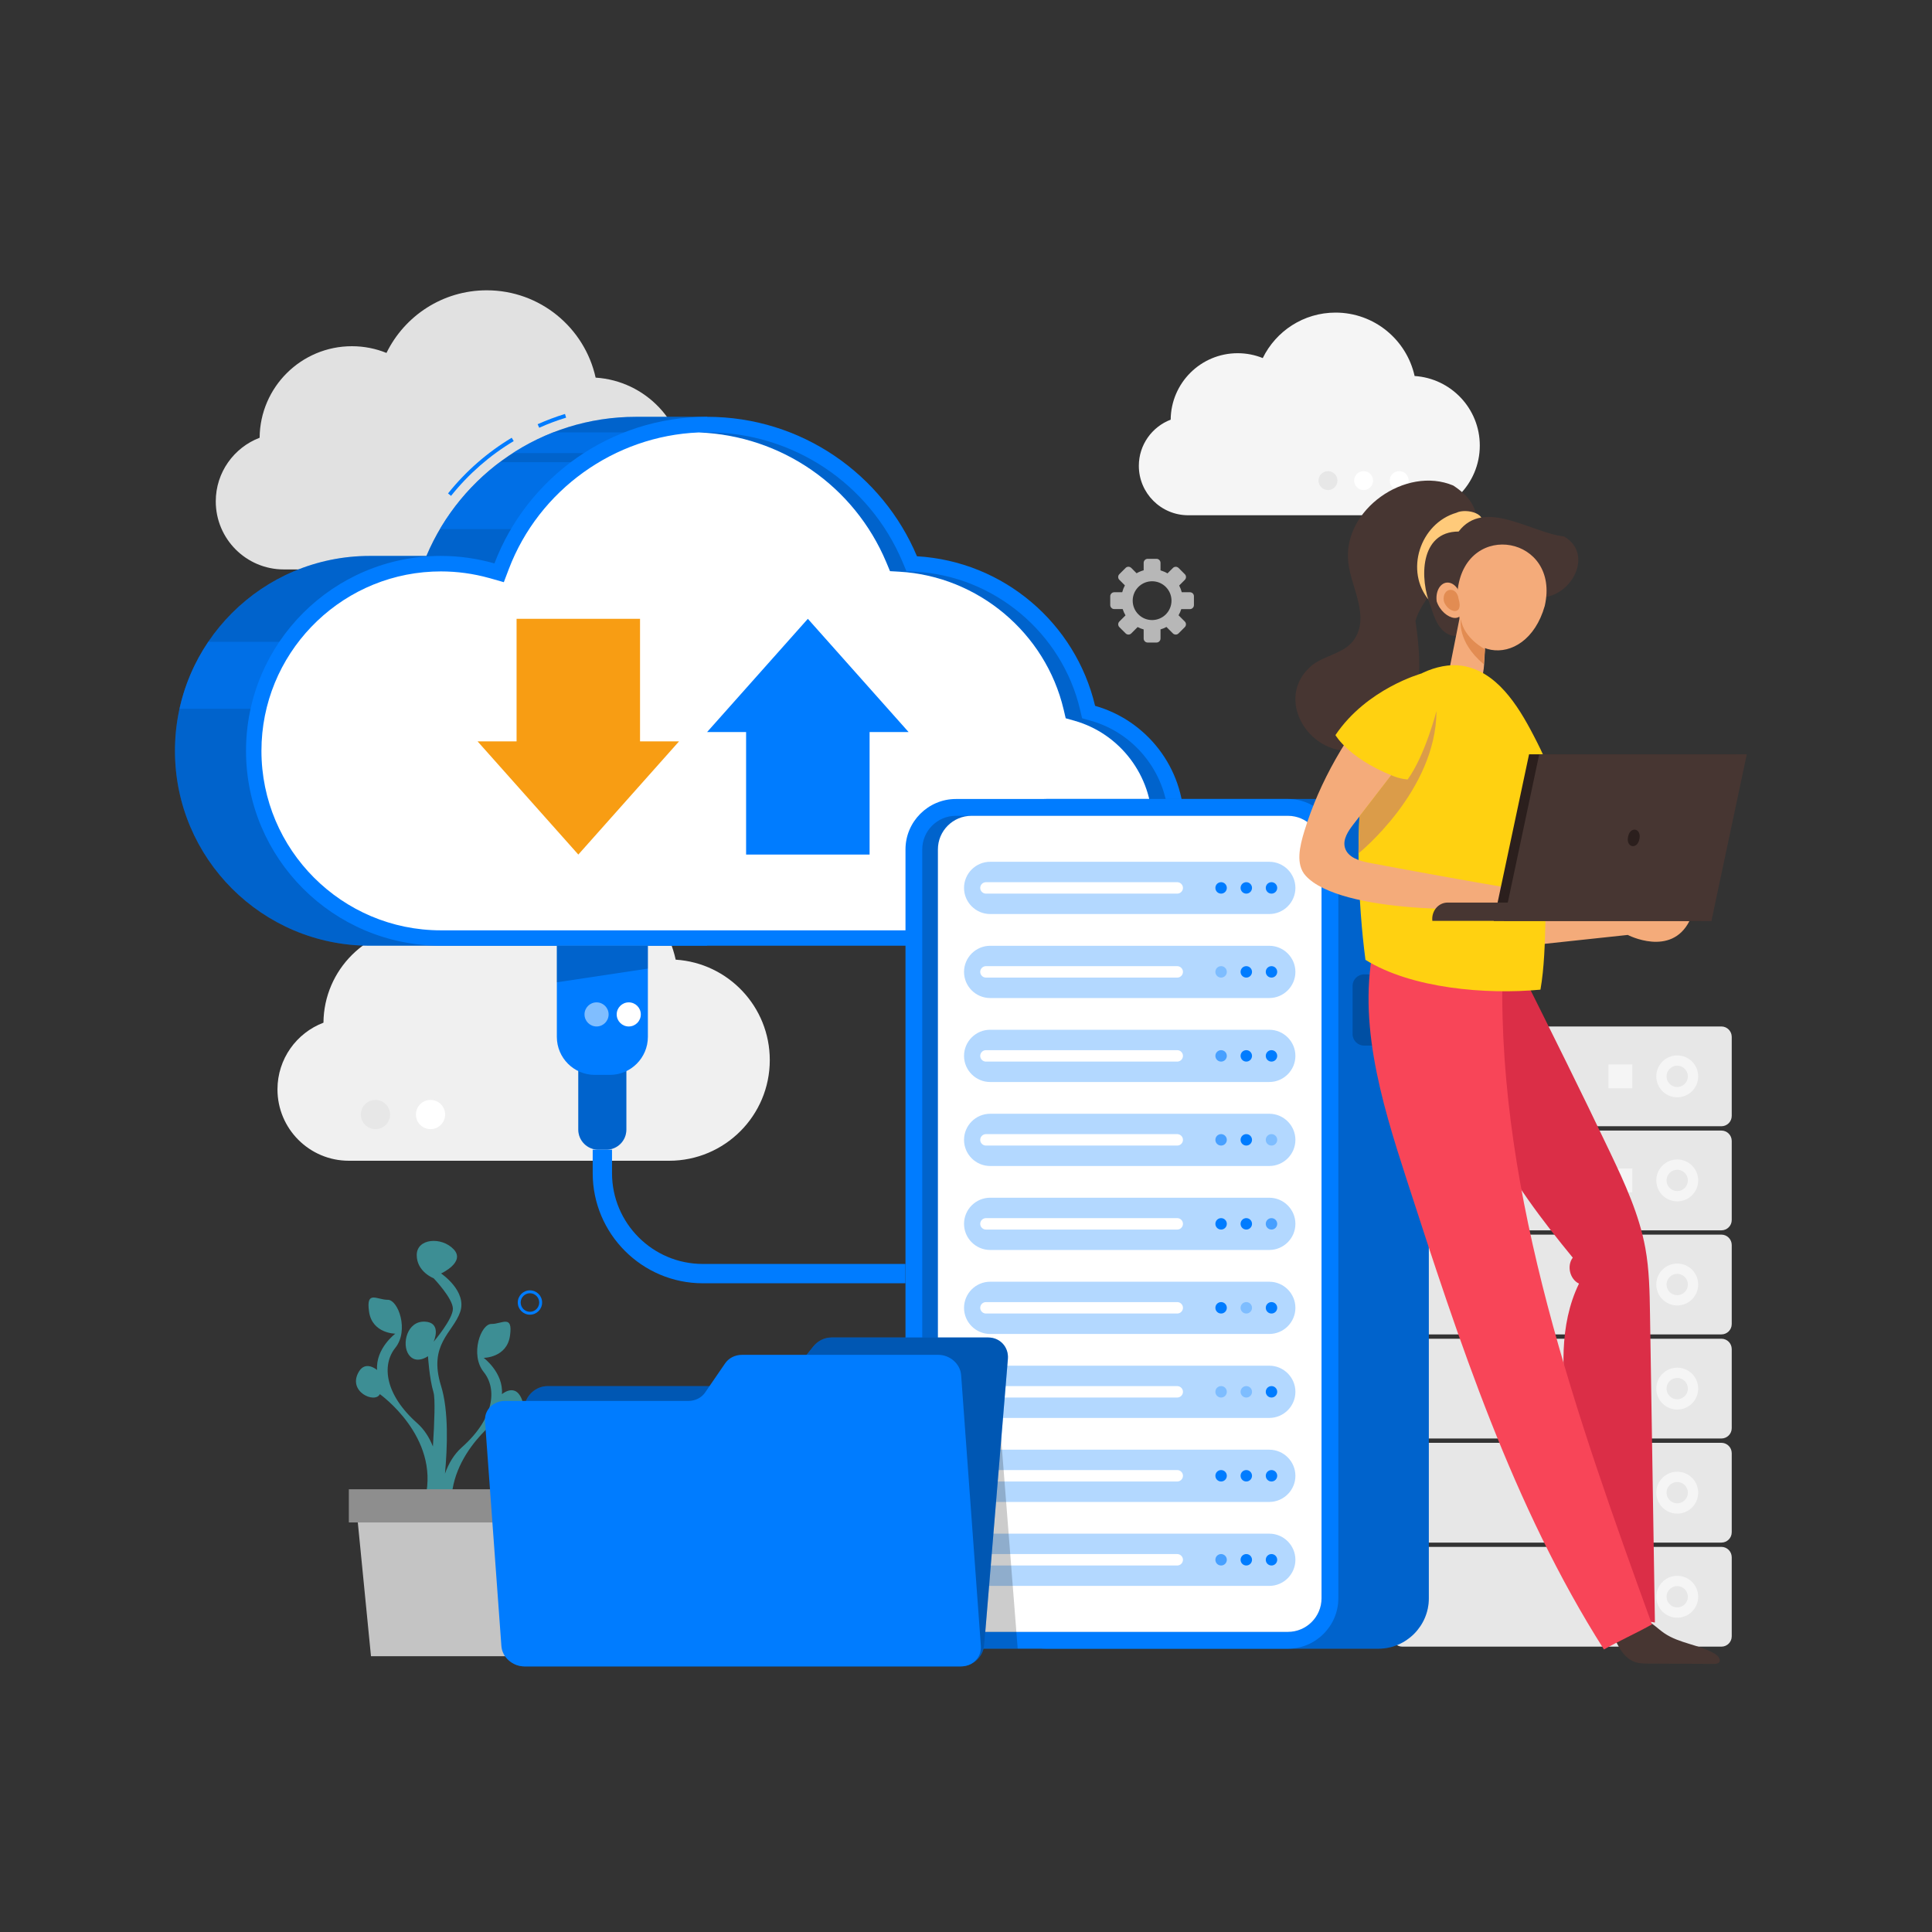 <?xml version="1.0" encoding="UTF-8"?>
<!-- Generator: Adobe Illustrator 28.3.0, SVG Export Plug-In . SVG Version: 6.00 Build 0)  -->
<svg xmlns="http://www.w3.org/2000/svg" xmlns:xlink="http://www.w3.org/1999/xlink" version="1.1" id="Layer_1" x="0px" y="0px" viewBox="0 0 500 500" style="enable-background:new 0 0 500 500;" xml:space="preserve">
<rect x="0" y="0" width="500" height="500" fill="#333333" stroke="none"/>
<style type="text/css">
	.st0{fill:#EEF5FF;}
	.st1{fill:#EFEFEF;}
	.st2{opacity:0.63;}
	.st3{fill:#A9CBF7;}
	.st4{fill:#CFE5FF;}
	.st5{fill:#297EEC;}
	.st6{fill:#F89D13;}
	.st7{fill:#FFFFFF;}
	.st8{fill:#CBDBEF;}
	.st9{fill:#ECECEC;}
	.st10{fill:#3D8E94;}
	.st11{fill:#C4C4C4;}
	.st12{fill:#8E8E8E;}
	.st13{fill:#FD897B;}
	.st14{opacity:0.2;enable-background:new    ;}
	.st15{fill:#1A2E35;}
	.st16{fill:#007CFF;}
	.st17{fill:#FCC1BB;}
	.st18{fill:#FFD111;}
	.st19{fill:#EB827E;}
	.st20{fill:none;stroke:#1A2E35;stroke-width:0.686;stroke-linecap:round;stroke-linejoin:round;stroke-miterlimit:10;}
	.st21{fill:none;stroke:#1A2E35;stroke-width:0.5;stroke-linecap:round;stroke-linejoin:round;stroke-miterlimit:10;}
	.st22{opacity:0.6;fill:#FFFFFF;}
	.st23{opacity:0.7;fill:#FFFFFF;}
	.st24{fill:#092C24;}
	.st25{fill:#245558;}
	.st26{fill:#317277;}
	.st27{fill:#4095F2;}
	.st28{fill:#9BB8BC;}
	.st29{fill:#D68A2F;}
	.st30{fill:#184785;}
	.st31{fill:#124072;}
	.st32{fill:#E7E7E7;}
	.st33{fill:#F5F5F5;}
	.st34{fill:#E1E1E1;}
	.st35{fill:#F0F0F0;}
	.st36{opacity:0.2;}
	.st37{opacity:0.5;fill:#007CFF;}
	.st38{opacity:0.5;fill:#FFFFFF;}
	.st39{opacity:0.3;fill:#007CFF;}
	.st40{opacity:0.6;fill:#007CFF;}
	.st41{opacity:0.3;}
	.st42{fill:#473632;}
	.st43{fill:#DB2E47;}
	.st44{fill:#F84558;}
	.st45{fill:#F4AB7A;}
	.st46{fill:#FFCA7A;}
	.st47{fill:#E28C52;}
	.st48{fill:#DB9C49;}
	.st49{fill:#2B1F1D;}
	.st50{fill:#B7B7B7;}
	.st51{fill:#FAFAFA;}
	.st52{fill:#677A82;}
	.st53{fill:#455A64;}
	.st54{fill:#0064EE;}
	.st55{fill:#E8505B;}
	.st56{fill:#AEF0FF;}
	.st57{fill:#262626;}
	.st58{fill:#FFBE9D;}
	.st59{fill:#EB996E;}
	.st60{fill:#2B2B2B;}
	.st61{opacity:0.6;}
	.st62{fill:none;stroke:#839198;stroke-width:0.05;stroke-miterlimit:10;}
	.st63{opacity:0.1;}
	.st64{fill:#B78876;}
	.st65{fill:#AA6550;}
	.st66{opacity:0.4;}
	.st67{fill:#225959;}
	.st68{fill:#EFEFF4;}
	.st69{fill:#C6C9D3;}
	.st70{fill:#D7D9E0;}
	.st71{fill:#333435;}
	.st72{opacity:0.53;}
	.st73{fill:#6CD8A9;}
	.st74{fill:#448FEA;}
	.st75{clip-path:url(#SVGID_00000101091734156176621720000006435883096416227511_);fill:#DAA520;}
	.st76{opacity:0.57;fill:#FFFFFF;}
	.st77{clip-path:url(#SVGID_00000103945090891460217490000015032627038799469220_);fill:#DAA520;}
	.st78{clip-path:url(#SVGID_00000083786167902088931260000002988352923579393409_);fill:#DAA520;}
	.st79{fill:#DAA520;}
	.st80{fill:#74767B;}
	.st81{fill:#DD314B;}
	.st82{fill:url(#SVGID_00000121964904828480937600000004332662162256978061_);}
	.st83{fill:#F3D33F;}
	.st84{opacity:0.48;}
	.st85{fill:#F9C7B2;}
	.st86{fill:#191919;}
	.st87{fill:#FFCDB6;}
</style>
<g>
	<g>
		<path class="st32" d="M445.5,400.33h-82.58c-1.47,0-2.67,1.19-2.67,2.67v20.48c0,1.47,1.19,2.67,2.67,2.67h82.58    c1.47,0,2.67-1.19,2.67-2.67V403C448.16,401.53,446.97,400.33,445.5,400.33z"></path>
		<path class="st33" d="M439.49,413.24c0,3-2.43,5.42-5.42,5.42c-3,0-5.42-2.43-5.42-5.42s2.43-5.42,5.42-5.42    C437.06,407.81,439.49,410.24,439.49,413.24z"></path>
		<path class="st32" d="M436.82,413.24c0,1.52-1.24,2.76-2.76,2.76s-2.76-1.24-2.76-2.76s1.24-2.76,2.76-2.76    S436.82,411.72,436.82,413.24z"></path>
		<rect x="416.27" y="410.15" class="st33" width="6.17" height="6.17"></rect>
	</g>
	<g>
		<path class="st32" d="M445.5,373.4h-82.58c-1.47,0-2.67,1.19-2.67,2.67v20.48c0,1.47,1.19,2.67,2.67,2.67h82.58    c1.47,0,2.67-1.19,2.67-2.67v-20.48C448.16,374.59,446.97,373.4,445.5,373.4z"></path>
		<path class="st33" d="M439.49,386.3c0,3-2.43,5.42-5.42,5.42c-3,0-5.42-2.43-5.42-5.42s2.43-5.42,5.42-5.42    C437.06,380.88,439.49,383.31,439.49,386.3z"></path>
		<path class="st32" d="M436.82,386.3c0,1.52-1.24,2.76-2.76,2.76s-2.76-1.24-2.76-2.76s1.24-2.76,2.76-2.76    S436.82,384.78,436.82,386.3z"></path>
		<rect x="416.27" y="383.22" class="st33" width="6.17" height="6.17"></rect>
	</g>
	<g>
		<path class="st32" d="M445.5,346.46h-82.58c-1.47,0-2.67,1.19-2.67,2.67v20.48c0,1.47,1.19,2.67,2.67,2.67h82.58    c1.47,0,2.67-1.19,2.67-2.67v-20.48C448.16,347.65,446.97,346.46,445.5,346.46z"></path>
		<path class="st33" d="M439.49,359.37c0,3-2.43,5.42-5.42,5.42c-3,0-5.42-2.43-5.42-5.42s2.43-5.42,5.42-5.42    C437.06,353.94,439.49,356.37,439.49,359.37z"></path>
		<path class="st32" d="M436.82,359.37c0,1.52-1.24,2.76-2.76,2.76s-2.76-1.24-2.76-2.76c0-1.52,1.24-2.76,2.76-2.76    S436.82,357.84,436.82,359.37z"></path>
		<rect x="416.27" y="356.28" class="st33" width="6.17" height="6.17"></rect>
	</g>
	<g>
		<path class="st32" d="M445.5,319.52h-82.58c-1.47,0-2.67,1.19-2.67,2.67v20.48c0,1.47,1.19,2.67,2.67,2.67h82.58    c1.47,0,2.67-1.19,2.67-2.67v-20.48C448.16,320.72,446.97,319.52,445.5,319.52z"></path>
		<path class="st33" d="M439.49,332.43c0,3-2.43,5.42-5.42,5.42c-3,0-5.42-2.43-5.42-5.42c0-3,2.43-5.42,5.42-5.42    C437.06,327.01,439.49,329.43,439.49,332.43z"></path>
		<path class="st32" d="M436.82,332.43c0,1.52-1.24,2.76-2.76,2.76s-2.76-1.24-2.76-2.76c0-1.52,1.24-2.76,2.76-2.76    S436.82,330.91,436.82,332.43z"></path>
		<rect x="416.27" y="329.34" class="st33" width="6.17" height="6.17"></rect>
	</g>
	<g>
		<path class="st32" d="M445.5,292.59h-82.58c-1.47,0-2.67,1.19-2.67,2.67v20.48c0,1.47,1.19,2.67,2.67,2.67h82.58    c1.47,0,2.67-1.19,2.67-2.67v-20.48C448.16,293.78,446.97,292.59,445.5,292.59z"></path>
		<path class="st33" d="M439.49,305.49c0,3-2.43,5.42-5.42,5.42c-3,0-5.42-2.43-5.42-5.42c0-3,2.43-5.42,5.42-5.42    C437.06,300.07,439.49,302.5,439.49,305.49z"></path>
		<path class="st32" d="M436.82,305.49c0,1.52-1.24,2.76-2.76,2.76s-2.76-1.24-2.76-2.76c0-1.52,1.24-2.76,2.76-2.76    S436.82,303.97,436.82,305.49z"></path>
		<rect x="416.27" y="302.41" class="st33" width="6.17" height="6.17"></rect>
	</g>
	<g>
		<path class="st32" d="M445.5,265.65h-82.58c-1.47,0-2.67,1.19-2.67,2.67v20.48c0,1.47,1.19,2.67,2.67,2.67h82.58    c1.47,0,2.67-1.19,2.67-2.67v-20.48C448.16,266.85,446.97,265.65,445.5,265.65z"></path>
		<path class="st33" d="M439.49,278.56c0,3-2.43,5.42-5.42,5.42c-3,0-5.42-2.43-5.42-5.42c0-3,2.43-5.42,5.42-5.42    C437.06,273.13,439.49,275.56,439.49,278.56z"></path>
		<path class="st32" d="M436.82,278.56c0,1.52-1.24,2.76-2.76,2.76s-2.76-1.24-2.76-2.76c0-1.52,1.24-2.76,2.76-2.76    S436.82,277.03,436.82,278.56z"></path>
		<rect x="416.27" y="275.47" class="st33" width="6.17" height="6.17"></rect>
	</g>
</g>
<g>
	<g>
		<path class="st10" d="M134.58,361.19c-1.77-2.91-4.68-0.38-4.68-0.38c0.42-5.58-4.72-9.4-4.72-9.4s5.97,0,6.8-5.69    c0.83-5.69-2.08-3.04-4.81-3.08c-2.73-0.04-5.59,7.94-1.99,12.43c3.6,4.49,2.64,12.15-5.68,19.52c-2.03,1.8-3.41,4.19-4.34,6.78    c0.63-6.77,0.98-16.31-1.01-22.68c-3.38-10.82,3.06-13.73,4.94-19.14c1.87-5.41-4.94-9.98-4.94-9.98s6.39-2.91,3.27-6.24    c-3.12-3.33-9.57-2.88-9.57,1.47c0,4.35,4.37,6.01,4.37,6.01s4.99,5.2,4.99,7.9c0,2.7-4.99,8.53-4.99,8.53s2.29-4.98-2.29-5.2    c-4.58-0.21-6.03,5.82-4.16,8.52c1.87,2.7,4.99,0.42,4.99,0.42s0.36,5.82,1.43,9.36c0.47,1.56,0.25,7.66-0.15,14    c-0.92-2.29-2.23-4.39-4.05-6.01c-8.32-7.37-9.29-15.03-5.68-19.52c3.6-4.49,0.75-12.47-1.99-12.43    c-2.73,0.04-5.64-2.61-4.81,3.08c0.83,5.69,6.8,5.69,6.8,5.69s-5.13,3.82-4.72,9.4c0,0-2.91-2.53-4.68,0.38    c-3.16,5.2,4.16,8.42,5.39,5.87c0,0,15.51,10.98,11.77,26.79l0.87,1.28c-0.11,1.28-0.18,2.04-0.18,2.04l1.21-0.52l1.38,2.04    c-0.07,3.95,0.35,6.87,0.35,6.87l3.71-5.48c-3.74-15.81,11.77-26.79,11.77-26.79C130.42,369.62,137.74,366.39,134.58,361.19z"></path>
	</g>
	<polygon class="st11" points="131.55,428.63 96.01,428.63 92.18,389.72 135.38,389.72  "></polygon>
	<rect x="90.28" y="385.42" class="st12" width="47" height="8.59"></rect>
</g>
<path class="st34" d="M67.19,113.29c0.11-13.1,10.76-23.69,23.89-23.69c3.16,0,6.18,0.62,8.94,1.74  c4.69-9.6,14.55-16.21,25.95-16.21c13.79,0,25.32,9.67,28.18,22.6c12.97,0.83,23.23,11.61,23.23,24.79  c0,13.72-11.13,24.85-24.85,24.85H73.46c-9.73,0-17.62-7.89-17.62-17.62C55.84,122.24,60.56,115.82,67.19,113.29z"></path>
<g>
	<path class="st35" d="M83.71,264.67c0.12-13.73,11.28-24.83,25.04-24.83c3.32,0,6.48,0.65,9.38,1.82   c4.92-10.06,15.25-16.99,27.2-16.99c14.46,0,26.54,10.14,29.54,23.69c13.6,0.87,24.35,12.17,24.35,25.99   c0,14.39-11.66,26.05-26.05,26.05H90.28c-10.2,0-18.47-8.27-18.47-18.47C71.81,274.04,76.75,267.32,83.71,264.67z"></path>
	<path class="st32" d="M100.95,288.44c0,2.09-1.69,3.78-3.78,3.78c-2.09,0-3.78-1.69-3.78-3.78s1.69-3.78,3.78-3.78   C99.25,284.66,100.95,286.35,100.95,288.44z"></path>
	<path class="st7" d="M115.2,288.44c0,2.09-1.69,3.78-3.78,3.78c-2.09,0-3.78-1.69-3.78-3.78s1.69-3.78,3.78-3.78   C113.5,284.66,115.2,286.35,115.2,288.44z"></path>
</g>
<g>
	<path class="st33" d="M302.97,108.61c0.08-9.51,7.81-17.2,17.34-17.2c2.3,0,4.49,0.45,6.49,1.26c3.41-6.97,10.56-11.77,18.84-11.77   c10.01,0,18.38,7.02,20.46,16.41c9.42,0.61,16.87,8.43,16.87,18c0,9.96-8.08,18.04-18.04,18.04h-57.41   c-7.06,0-12.79-5.73-12.79-12.79C294.73,115.11,298.15,110.45,302.97,108.61z"></path>
	<path class="st7" d="M355.35,124.38c0,1.35-1.09,2.45-2.45,2.45c-1.35,0-2.45-1.09-2.45-2.45c0-1.35,1.09-2.45,2.45-2.45   C354.25,121.93,355.35,123.03,355.35,124.38z"></path>
	<path class="st7" d="M364.56,124.38c0,1.35-1.09,2.45-2.45,2.45c-1.35,0-2.45-1.09-2.45-2.45c0-1.35,1.09-2.45,2.45-2.45   C363.47,121.93,364.56,123.03,364.56,124.38z"></path>
	<path class="st32" d="M346.13,124.38c0,1.35-1.09,2.45-2.45,2.45c-1.35,0-2.45-1.09-2.45-2.45c0-1.35,1.09-2.45,2.45-2.45   C345.03,121.93,346.13,123.03,346.13,124.38z"></path>
</g>
<g>
	<path class="st16" d="M183,107.87h-18.39c-24.4,0-45.32,14.85-54.26,36H95.72c-27.86,0-50.44,22.58-50.44,50.44   c0,27.86,22.58,50.44,50.44,50.44H183L183,107.87z"></path>
	<path class="st16" d="M139.55,110.7l-0.41-0.91c2.29-1.02,4.67-1.92,7.08-2.66l0.29,0.96C144.15,108.81,141.8,109.69,139.55,110.7z   "></path>
	<path class="st16" d="M116.73,128.33l-0.78-0.63c4.61-5.76,10.16-10.61,16.48-14.41l0.52,0.86   C126.72,117.89,121.27,122.66,116.73,128.33z"></path>
	<path class="st36" d="M183,107.87h-18.39c-24.4,0-45.32,14.85-54.26,36H95.72c-27.86,0-50.44,22.58-50.44,50.44   c0,27.86,22.58,50.44,50.44,50.44H183L183,107.87z"></path>
	<g>
		<path class="st37" d="M113.84,136.94h26.38l19.5-17.33h-30.38C123.1,124.29,117.81,130.18,113.84,136.94z"></path>
		<path class="st37" d="M53.89,166.11c-3.5,5.17-6.06,11.03-7.44,17.33h30.1v-17.33H53.89z"></path>
		<path class="st37" d="M177.38,111.91h-34.24c-3.68,1.44-7.19,3.24-10.46,5.36h25.2L177.38,111.91z"></path>
	</g>
</g>
<path class="st16" d="M283.41,182.67c-5.04-21.31-23.58-37.39-46.1-38.71c-8.91-21.2-29.87-36.09-54.31-36.09  c-25.14,0-46.59,15.76-55.04,37.94c-4.4-1.25-9.04-1.94-13.85-1.94c-27.86,0-50.44,22.58-50.44,50.44  c0,27.86,22.58,50.44,50.44,50.44h160.66c17.48,0,31.65-14.17,31.65-31.65C306.42,198.64,296.69,186.44,283.41,182.67z"></path>
<path class="st36" d="M282.32,186.53l-2.27-0.64l-0.54-2.29c-4.68-19.8-22.13-34.45-42.44-35.64l-2.49-0.14l-0.96-2.3  c-8.59-20.44-28.46-33.64-50.63-33.64c-0.71,0-1.41,0.01-2.11,0.04c21.3,0.82,40.18,13.82,48.49,33.6l0.96,2.3l2.49,0.14  c20.31,1.19,37.76,15.84,42.44,35.64l0.54,2.29l2.27,0.64c11.83,3.35,20.09,14.28,20.09,26.59c0,15.24-12.4,27.65-27.64,27.65h4.25  c15.24,0,27.64-12.41,27.64-27.65C302.41,200.81,294.15,189.88,282.32,186.53z"></path>
<path class="st7" d="M278.07,186.53l-2.27-0.64l-0.54-2.29c-4.68-19.8-22.13-34.45-42.44-35.64l-2.49-0.14l-0.96-2.3  c-8.31-19.78-27.19-32.78-48.49-33.6h-0.07c-21.76,0.88-41.32,14.85-49.12,35.32l-1.3,3.43l-3.53-1.01  c-0.1-0.03-0.21-0.06-0.31-0.08c-4.06-1.13-8.26-1.7-12.44-1.7c-0.73,0-1.45,0.02-2.18,0.05c-24.6,1.14-44.27,21.51-44.27,46.39  c0,25.61,20.84,46.45,46.45,46.45h156.41c15.24,0,27.64-12.41,27.64-27.65C298.16,200.81,289.9,189.88,278.07,186.53z"></path>
<polygon class="st16" points="193.09,189.45 193.09,221.16 225.05,221.16 225.05,189.45 235.14,189.45 209.07,160.15 183,189.45 "></polygon>
<polygon class="st6" points="133.69,191.86 133.69,160.15 165.64,160.15 165.64,191.86 175.74,191.86 149.67,221.16 123.59,191.86   "></polygon>
<g>
	<path class="st16" d="M156.91,297.54h-2.05c-2.87,0-5.2-2.33-5.2-5.2v-20.56h12.44v20.56   C162.11,295.21,159.78,297.54,156.91,297.54z"></path>
	<path class="st36" d="M156.91,297.54h-2.05c-2.87,0-5.2-2.33-5.2-5.2v-20.56h12.44v20.56   C162.11,295.21,159.78,297.54,156.91,297.54z"></path>
	<path class="st16" d="M157.83,278.18h-3.88c-5.43,0-9.84-4.4-9.84-9.84v-23.58h23.56v23.58   C167.67,273.77,163.26,278.18,157.83,278.18z"></path>
	<polygon class="st36" points="167.67,250.67 144.11,254.22 144.11,244.76 167.67,244.76  "></polygon>
	<circle class="st7" cx="162.72" cy="262.53" r="3.12"></circle>
	<circle class="st38" cx="154.39" cy="262.53" r="3.12"></circle>
	<path class="st16" d="M234.33,332.11h-52.44c-15.71,0-28.5-12.79-28.5-28.5v-6.07h5v6.07c0,12.96,10.54,23.5,23.5,23.5h52.44   V332.11z"></path>
</g>
<g>
	<g>
		<path class="st16" d="M356.74,206.78H270.8c-7.17,0-13.04,5.87-13.04,13.04v193.82c0,7.17,5.87,13.04,13.04,13.04h85.94    c7.17,0,13.04-5.87,13.04-13.04V219.82C369.78,212.65,363.92,206.78,356.74,206.78z"></path>
		<path class="st36" d="M356.74,206.78H270.8c-7.17,0-13.04,5.87-13.04,13.04v193.82c0,7.17,5.87,13.04,13.04,13.04h85.94    c7.17,0,13.04-5.87,13.04-13.04V219.82C369.78,212.65,363.92,206.78,356.74,206.78z"></path>
	</g>
	<path class="st16" d="M333.32,206.78h-85.94c-7.17,0-13.04,5.87-13.04,13.04v193.82c0,7.17,5.87,13.04,13.04,13.04h85.94   c7.17,0,13.04-5.87,13.04-13.04V219.82C346.36,212.65,340.49,206.78,333.32,206.78z"></path>
	<path class="st36" d="M247.37,422.33c-4.79,0-8.69-3.9-8.69-8.69V219.82c0-4.79,3.9-8.69,8.69-8.69h85.94   c4.79,0,8.69,3.9,8.69,8.69v193.82c0,4.79-3.9,8.69-8.69,8.69H247.37z"></path>
	<path class="st7" d="M251.42,422.33c-4.79,0-8.69-3.9-8.69-8.69V219.82c0-4.79,3.9-8.69,8.69-8.69h81.9c4.79,0,8.69,3.9,8.69,8.69   v193.82c0,4.79-3.9,8.69-8.69,8.69H251.42z"></path>
	<g>
		<path class="st39" d="M328.49,236.55h-72.24c-3.72,0-6.76-3.04-6.76-6.76l0,0c0-3.72,3.04-6.76,6.76-6.76h72.24    c3.72,0,6.76,3.04,6.76,6.76l0,0C335.25,233.51,332.21,236.55,328.49,236.55z"></path>
		<path class="st7" d="M304.67,231.27h-49.51c-0.81,0-1.48-0.67-1.48-1.48l0,0c0-0.81,0.67-1.48,1.48-1.48h49.51    c0.81,0,1.48,0.67,1.48,1.48l0,0C306.15,230.6,305.48,231.27,304.67,231.27z"></path>
		<circle class="st16" cx="322.54" cy="229.79" r="1.48"></circle>
		<circle class="st16" cx="329.06" cy="229.79" r="1.48"></circle>
		<circle class="st16" cx="316.02" cy="229.79" r="1.48"></circle>
	</g>
	<g>
		<path class="st39" d="M328.49,258.29h-72.24c-3.72,0-6.76-3.04-6.76-6.76l0,0c0-3.72,3.04-6.76,6.76-6.76h72.24    c3.72,0,6.76,3.04,6.76,6.76l0,0C335.25,255.24,332.21,258.29,328.49,258.29z"></path>
		<path class="st7" d="M304.67,253h-49.51c-0.81,0-1.48-0.67-1.48-1.48l0,0c0-0.81,0.67-1.48,1.48-1.48h49.51    c0.81,0,1.48,0.67,1.48,1.48l0,0C306.15,252.34,305.48,253,304.67,253z"></path>
		<circle class="st16" cx="322.54" cy="251.52" r="1.48"></circle>
		<circle class="st16" cx="329.06" cy="251.52" r="1.48"></circle>
		<circle class="st39" cx="316.02" cy="251.52" r="1.48"></circle>
	</g>
	<g>
		<path class="st39" d="M328.49,280.02h-72.24c-3.72,0-6.76-3.04-6.76-6.76l0,0c0-3.72,3.04-6.76,6.76-6.76h72.24    c3.72,0,6.76,3.04,6.76,6.76l0,0C335.25,276.98,332.21,280.02,328.49,280.02z"></path>
		<path class="st7" d="M304.67,274.74h-49.51c-0.81,0-1.48-0.67-1.48-1.48l0,0c0-0.81,0.67-1.48,1.48-1.48h49.51    c0.81,0,1.48,0.67,1.48,1.48l0,0C306.15,274.07,305.48,274.74,304.67,274.74z"></path>
		<circle class="st16" cx="322.54" cy="273.26" r="1.48"></circle>
		<circle class="st16" cx="329.06" cy="273.26" r="1.48"></circle>
		<circle class="st40" cx="316.02" cy="273.26" r="1.48"></circle>
	</g>
	<g>
		<path class="st39" d="M328.49,301.76h-72.24c-3.72,0-6.76-3.04-6.76-6.76v0c0-3.72,3.04-6.76,6.76-6.76h72.24    c3.72,0,6.76,3.04,6.76,6.76v0C335.25,298.71,332.21,301.76,328.49,301.76z"></path>
		<path class="st7" d="M304.67,296.47h-49.51c-0.81,0-1.48-0.67-1.48-1.48l0,0c0-0.81,0.67-1.48,1.48-1.48h49.51    c0.81,0,1.48,0.67,1.48,1.48l0,0C306.15,295.81,305.48,296.47,304.67,296.47z"></path>
		<circle class="st16" cx="322.54" cy="294.99" r="1.48"></circle>
		<circle class="st39" cx="329.06" cy="294.99" r="1.48"></circle>
		<circle class="st40" cx="316.02" cy="294.99" r="1.48"></circle>
	</g>
	<g>
		<path class="st39" d="M328.49,323.49h-72.24c-3.72,0-6.76-3.04-6.76-6.76l0,0c0-3.72,3.04-6.76,6.76-6.76h72.24    c3.72,0,6.76,3.04,6.76,6.76l0,0C335.25,320.45,332.21,323.49,328.49,323.49z"></path>
		<path class="st7" d="M304.67,318.21h-49.51c-0.81,0-1.48-0.67-1.48-1.48l0,0c0-0.81,0.67-1.48,1.48-1.48h49.51    c0.81,0,1.48,0.67,1.48,1.48l0,0C306.15,317.54,305.48,318.21,304.67,318.21z"></path>
		<circle class="st16" cx="322.54" cy="316.73" r="1.48"></circle>
		<circle class="st40" cx="329.06" cy="316.73" r="1.48"></circle>
		<circle class="st16" cx="316.02" cy="316.73" r="1.48"></circle>
	</g>
	<g>
		<path class="st39" d="M328.49,345.23h-72.24c-3.72,0-6.76-3.04-6.76-6.76l0,0c0-3.72,3.04-6.76,6.76-6.76h72.24    c3.72,0,6.76,3.04,6.76,6.76l0,0C335.25,342.18,332.21,345.23,328.49,345.23z"></path>
		<path class="st7" d="M304.67,339.94h-49.51c-0.81,0-1.48-0.67-1.48-1.48l0,0c0-0.81,0.67-1.48,1.48-1.48h49.51    c0.81,0,1.48,0.67,1.48,1.48l0,0C306.15,339.28,305.48,339.94,304.67,339.94z"></path>
		<circle class="st39" cx="322.54" cy="338.46" r="1.48"></circle>
		<circle class="st16" cx="329.06" cy="338.46" r="1.48"></circle>
		<circle class="st16" cx="316.02" cy="338.46" r="1.48"></circle>
	</g>
	<g>
		<path class="st39" d="M328.49,366.96h-72.24c-3.72,0-6.76-3.04-6.76-6.76l0,0c0-3.72,3.04-6.76,6.76-6.76h72.24    c3.72,0,6.76,3.04,6.76,6.76l0,0C335.25,363.92,332.21,366.96,328.49,366.96z"></path>
		<path class="st7" d="M304.67,361.68h-49.51c-0.81,0-1.48-0.67-1.48-1.48l0,0c0-0.81,0.67-1.48,1.48-1.48h49.51    c0.81,0,1.48,0.67,1.48,1.48l0,0C306.15,361.01,305.48,361.68,304.67,361.68z"></path>
		<circle class="st39" cx="322.54" cy="360.2" r="1.48"></circle>
		<circle class="st16" cx="329.06" cy="360.2" r="1.48"></circle>
		<circle class="st39" cx="316.02" cy="360.2" r="1.48"></circle>
	</g>
	<g>
		<path class="st39" d="M328.49,388.7h-72.24c-3.72,0-6.76-3.04-6.76-6.76v0c0-3.72,3.04-6.76,6.76-6.76h72.24    c3.72,0,6.76,3.04,6.76,6.76v0C335.25,385.65,332.21,388.7,328.49,388.7z"></path>
		<path class="st7" d="M304.67,383.41h-49.51c-0.81,0-1.48-0.67-1.48-1.48l0,0c0-0.81,0.67-1.48,1.48-1.48h49.51    c0.81,0,1.48,0.67,1.48,1.48l0,0C306.15,382.75,305.48,383.41,304.67,383.41z"></path>
		<circle class="st16" cx="322.54" cy="381.93" r="1.48"></circle>
		<circle class="st16" cx="329.06" cy="381.93" r="1.48"></circle>
		<circle class="st16" cx="316.02" cy="381.93" r="1.48"></circle>
	</g>
	<g>
		<path class="st39" d="M328.49,410.43h-72.24c-3.72,0-6.76-3.04-6.76-6.76l0,0c0-3.72,3.04-6.76,6.76-6.76h72.24    c3.72,0,6.76,3.04,6.76,6.76l0,0C335.25,407.39,332.21,410.43,328.49,410.43z"></path>
		<path class="st7" d="M304.67,405.15h-49.51c-0.81,0-1.48-0.67-1.48-1.48l0,0c0-0.81,0.67-1.48,1.48-1.48h49.51    c0.81,0,1.48,0.67,1.48,1.48l0,0C306.15,404.48,305.48,405.15,304.67,405.15z"></path>
		<circle class="st16" cx="322.54" cy="403.67" r="1.48"></circle>
		<circle class="st16" cx="329.06" cy="403.67" r="1.48"></circle>
		<circle class="st40" cx="316.02" cy="403.67" r="1.48"></circle>
	</g>
	<path class="st36" d="M363.13,270.6h-10.11c-1.63,0-2.97-1.33-2.97-2.97v-12.49c0-1.63,1.33-2.97,2.97-2.97h10.11   c1.63,0,2.97,1.33,2.97,2.97v12.49C366.09,269.27,364.76,270.6,363.13,270.6z"></path>
</g>
<g>
	<path class="st36" d="M234.33,347.89v65.75c0,7.17,5.87,13.04,13.04,13.04h16.01l-5.72-72.57L234.33,347.89z"></path>
	<g>
		<path class="st16" d="M210.49,348.45l-6.39,7.97c-1.16,1.45-2.91,2.31-4.69,2.31h-57.71c-3.06,0-5.75,2.48-6.01,5.55l-5.08,61.43    c-0.25,3.06,2.02,5.55,5.09,5.55h113c3.06,0,5.75-2.48,6.01-5.55l6.13-74.02c0.25-3.06-2.02-5.55-5.09-5.55h-40.55    C213.4,346.14,211.65,347,210.49,348.45z"></path>
		<path class="st41" d="M210.49,348.45l-6.39,7.97c-1.16,1.45-2.91,2.31-4.69,2.31h-57.71c-3.06,0-5.75,2.48-6.01,5.55l-5.08,61.43    c-0.25,3.06,2.02,5.55,5.09,5.55h113c3.06,0,5.75-2.48,6.01-5.55l6.13-74.02c0.25-3.06-2.02-5.55-5.09-5.55h-40.55    C213.4,346.14,211.65,347,210.49,348.45z"></path>
	</g>
	<path class="st16" d="M187.67,352.82l-5.18,7.55c-0.94,1.37-2.56,2.19-4.34,2.19h-47.47c-3.06,0-5.37,2.35-5.16,5.25l4.24,58.19   c0.21,2.9,2.87,5.25,5.93,5.25h113c3.06,0,5.37-2.35,5.16-5.25l-5.11-70.12c-0.21-2.9-2.87-5.25-5.93-5.25h-50.79   C190.23,350.63,188.62,351.45,187.67,352.82z"></path>
</g>
<g>
	<g>
		<g>
			<path class="st42" d="M423.39,430.22c1.02,0.3,2.1,0.31,3.16,0.32c5.67,0.03,11.34,0.05,17.01,0.08c0.46,0,0.97-0.02,1.29-0.35     c0.65-0.69-0.19-1.76-1.01-2.25c-4.08-2.41-9.2-2.67-13.11-5.34c-1.66-1.13-3.06-2.68-4.9-3.45c-2.48-1.04-5.46-0.25-7.37,1.56     c-0.76,0.72-1.94,1.93-1.21,2.93c0.41,0.55,0.85,0.86,1.19,1.52c0.35,0.67,0.7,1.34,1.13,1.96     C420.51,428.56,421.77,429.74,423.39,430.22z"></path>
		</g>
		<g>
			<path class="st43" d="M393.64,251.3c7.79,15.61,15.58,31.23,23.07,46.98c3.78,7.95,7.52,16.05,9.1,24.71     c1.02,5.6,1.12,11.33,1.21,17.02c0.42,26.63,0.85,53.27,1.27,79.9c-2.95-0.59-6.38-0.54-9.38-0.35     c-5.7-16.72-10.6-34.77-13.05-52.27c-1.65-11.8-2.43-24.38,2.78-35.09c-2.37-1.14-3.21-4.62-1.61-6.72     c-7.9-9.62-15.73-19.97-21.36-31.08s-8.83-23.85-6.56-36.09c0.74-4.01,2.98-8.67,7.06-8.82     C388.56,249.42,392.58,249.16,393.64,251.3z"></path>
		</g>
		<g>
			<path class="st44" d="M356.26,241.89c-5.59,20.87,1.13,42.84,7.79,63.4c13.59,41.94,27.41,84.39,51.05,121.59     c3.59-2.06,8.83-4.43,12.42-6.49c-19.43-53.68-39.74-110.61-38.7-167.69C380.43,245.22,367.49,242.34,356.26,241.89z"></path>
		</g>
	</g>
	<g>
		<g>
			<path class="st45" d="M392.75,245.01l28.51-3.05c0,0,11.21,5.83,15.98-3.63l-43.17-2.09L392.75,245.01z"></path>
		</g>
		<g>
			<g>
				<path class="st42" d="M376.11,125.66c-12.3-5.2-28.63,6.27-27.19,19.78c0.68,6.63,5.93,14.38,1.21,20.52      c-2.56,3.13-7.13,3.67-10.4,6.06c-10.64,8.55-0.63,24.59,11.89,22.04c16.96-4.05,16.79-19.32,14.7-33.38      C369.44,149.41,392.81,136.64,376.11,125.66z"></path>
			</g>
			<g>
				<path class="st46" d="M376.92,132.7c-9.44,2.75-13.5,15.18-6.99,22.75c4.27-6.31,8.53-12.63,12.8-18.94      C385.86,133.02,379.43,131.42,376.92,132.7z"></path>
			</g>
			<g>
				<path class="st42" d="M398.7,154.62c7.99-0.08,13.94-11.23,6.06-15.8c-8.51-0.91-20.6-10.02-27.27-1.26      c-10.07,0.01-10.19,12.28-7.21,19.37c0.91,3.07,2.23,6.59,5.29,7.52C382.42,165.88,388.16,154.76,398.7,154.62z"></path>
			</g>
			<g>
				<g>
					<g>
						<path class="st45" d="M399.78,156.81c-4.96,17.45-24.59,14.32-22.5-4.44C379.67,134.47,403.89,138.8,399.78,156.81z"></path>
					</g>
					<g>
						<path class="st45" d="M378.09,154.76c2.18,7.72-4.67,5.73-6.27,0.89c-0.35-2.44,0.77-4.62,2.5-4.86        C376.06,150.55,377.74,152.32,378.09,154.76z"></path>
					</g>
					<g>
						<path class="st47" d="M377.49,155.02c1.39,4.53-2.88,3.59-3.83,0.55C373.12,152.06,377.03,151.51,377.49,155.02z"></path>
					</g>
				</g>
				<g>
					<path class="st45" d="M377.8,159.66l-2.67,13.42c10.91,9.4,8.32-0.71,9.52-8.91L377.8,159.66z"></path>
				</g>
				<g>
					<path class="st47" d="M384.32,168.01c0,0-5.46-2.75-6.24-7.74c0,0-1.15,5.71,5.9,11.62L384.32,168.01z"></path>
				</g>
			</g>
		</g>
		<g>
			<path class="st18" d="M378.42,172.31c8.82,1.38,14.33,10.05,18.44,17.97c2.4,4.63,4.76,9.41,5.46,14.58     c0.66,4.87-0.19,9.8-1.03,14.63c-1.99,11.36-0.64,25.27-2.62,36.63c-13.98,1.33-33.37-0.28-45.29-7.71     c-1.96-14.81-2.68-34.88-0.28-49.62c1.05-6.48,2.97-12.99,6.94-18.22C364,175.33,371.93,171.29,378.42,172.31z"></path>
		</g>
		<g>
			<path class="st45" d="M391.98,230.06c-12.52-2.14-25.03-4.39-37.51-6.74c-2.6-0.49-5.68-1.4-6.4-3.94     c-0.61-2.15,0.83-4.29,2.2-6.06c7.02-9.11,14.04-18.22,21.06-27.33c-3.69-2.87-9.3-5.61-13.93-6.32     c-8.71,10.29-15.9,22.52-19.83,35.42c-1.17,3.82-2.35,8.58,0.33,11.54c8.91,9.86,46.76,9.51,54.45,7.4     C392.03,231.88,391.18,232.07,391.98,230.06z"></path>
		</g>
		<g>
			<path class="st18" d="M367.8,174.33c0,0-14.11,3.91-22.19,15.91c0,0,3.84,6.84,17.35,11.48l7.71-7.4     C370.66,194.32,381.38,184.28,367.8,174.33z"></path>
		</g>
		<g>
			<path class="st48" d="M371.76,184c0,0-2.93,11.49-7.46,17.72c0,0-1.88-0.05-4.27-1.1l-8.23,10.68l-0.23,9.56     C351.58,220.86,371.69,204.69,371.76,184z"></path>
		</g>
		<g>
			<g>
				<polygon class="st49" points="440.29,238.32 386.57,238.32 395.72,195.21 449.44,195.21     "></polygon>
			</g>
			<g>
				<polygon class="st42" points="442.92,238.32 389.21,238.32 398.35,195.21 452.07,195.21     "></polygon>
			</g>
			<g>
				<path class="st42" d="M442.92,238.32h-72.23c-0.28-2.45,1.48-4.76,4.03-4.74c0,0,68.2,0,68.2,0V238.32z"></path>
			</g>
			<g>
				<path class="st49" d="M424.28,217.14c-0.53,2.82-3.53,2.23-2.94-0.58C421.87,213.73,424.87,214.32,424.28,217.14z"></path>
			</g>
		</g>
	</g>
</g>
<g>
	<path class="st16" d="M137.15,340.24c-1.74,0-3.15-1.41-3.15-3.15c0-1.74,1.41-3.15,3.15-3.15c1.74,0,3.15,1.41,3.15,3.15   C140.3,338.83,138.89,340.24,137.15,340.24z M137.15,334.69c-1.32,0-2.4,1.08-2.4,2.4c0,1.32,1.08,2.4,2.4,2.4   c1.32,0,2.4-1.08,2.4-2.4C139.55,335.77,138.47,334.69,137.15,334.69z"></path>
</g>
<g>
	<path class="st50" d="M307.96,153.27h-2.12c-0.16-0.61-0.39-1.19-0.67-1.74l1.46-1.46c0.41-0.41,0.41-1.07,0-1.47l-1.61-1.61   c-0.41-0.41-1.07-0.41-1.47,0l-1.4,1.4c-0.56-0.33-1.17-0.59-1.81-0.78v-1.95c0-0.57-0.47-1.04-1.04-1.04h-2.28   c-0.57,0-1.04,0.47-1.04,1.04v1.93c-0.65,0.18-1.26,0.44-1.83,0.77l-1.38-1.38c-0.41-0.41-1.07-0.41-1.47,0l-1.61,1.61   c-0.41,0.41-0.41,1.07,0,1.47l1.43,1.43c-0.3,0.56-0.53,1.15-0.69,1.78h-2.06c-0.57,0-1.04,0.47-1.04,1.04v2.28   c0,0.57,0.47,1.04,1.04,1.04h2.18c0.18,0.57,0.43,1.12,0.73,1.63l-1.58,1.58c-0.41,0.41-0.41,1.07,0,1.47l1.61,1.61   c0.41,0.41,1.07,0.41,1.47,0l1.64-1.64c0.49,0.26,1.01,0.47,1.56,0.62v2.35c0,0.57,0.47,1.04,1.04,1.04h2.28   c0.57,0,1.04-0.47,1.04-1.04v-2.36c0.54-0.16,1.06-0.37,1.54-0.63l1.66,1.66c0.41,0.41,1.07,0.41,1.47,0l1.61-1.61   c0.41-0.41,0.41-1.07,0-1.47l-1.61-1.61c0.29-0.5,0.53-1.03,0.7-1.59h2.24c0.57,0,1.04-0.47,1.04-1.04v-2.28   C309,153.74,308.53,153.27,307.96,153.27z M298.16,160.47c-2.77,0-5.02-2.25-5.02-5.02s2.25-5.02,5.02-5.02   c2.77,0,5.02,2.25,5.02,5.02S300.94,160.47,298.16,160.47z"></path>
</g>
</svg>
